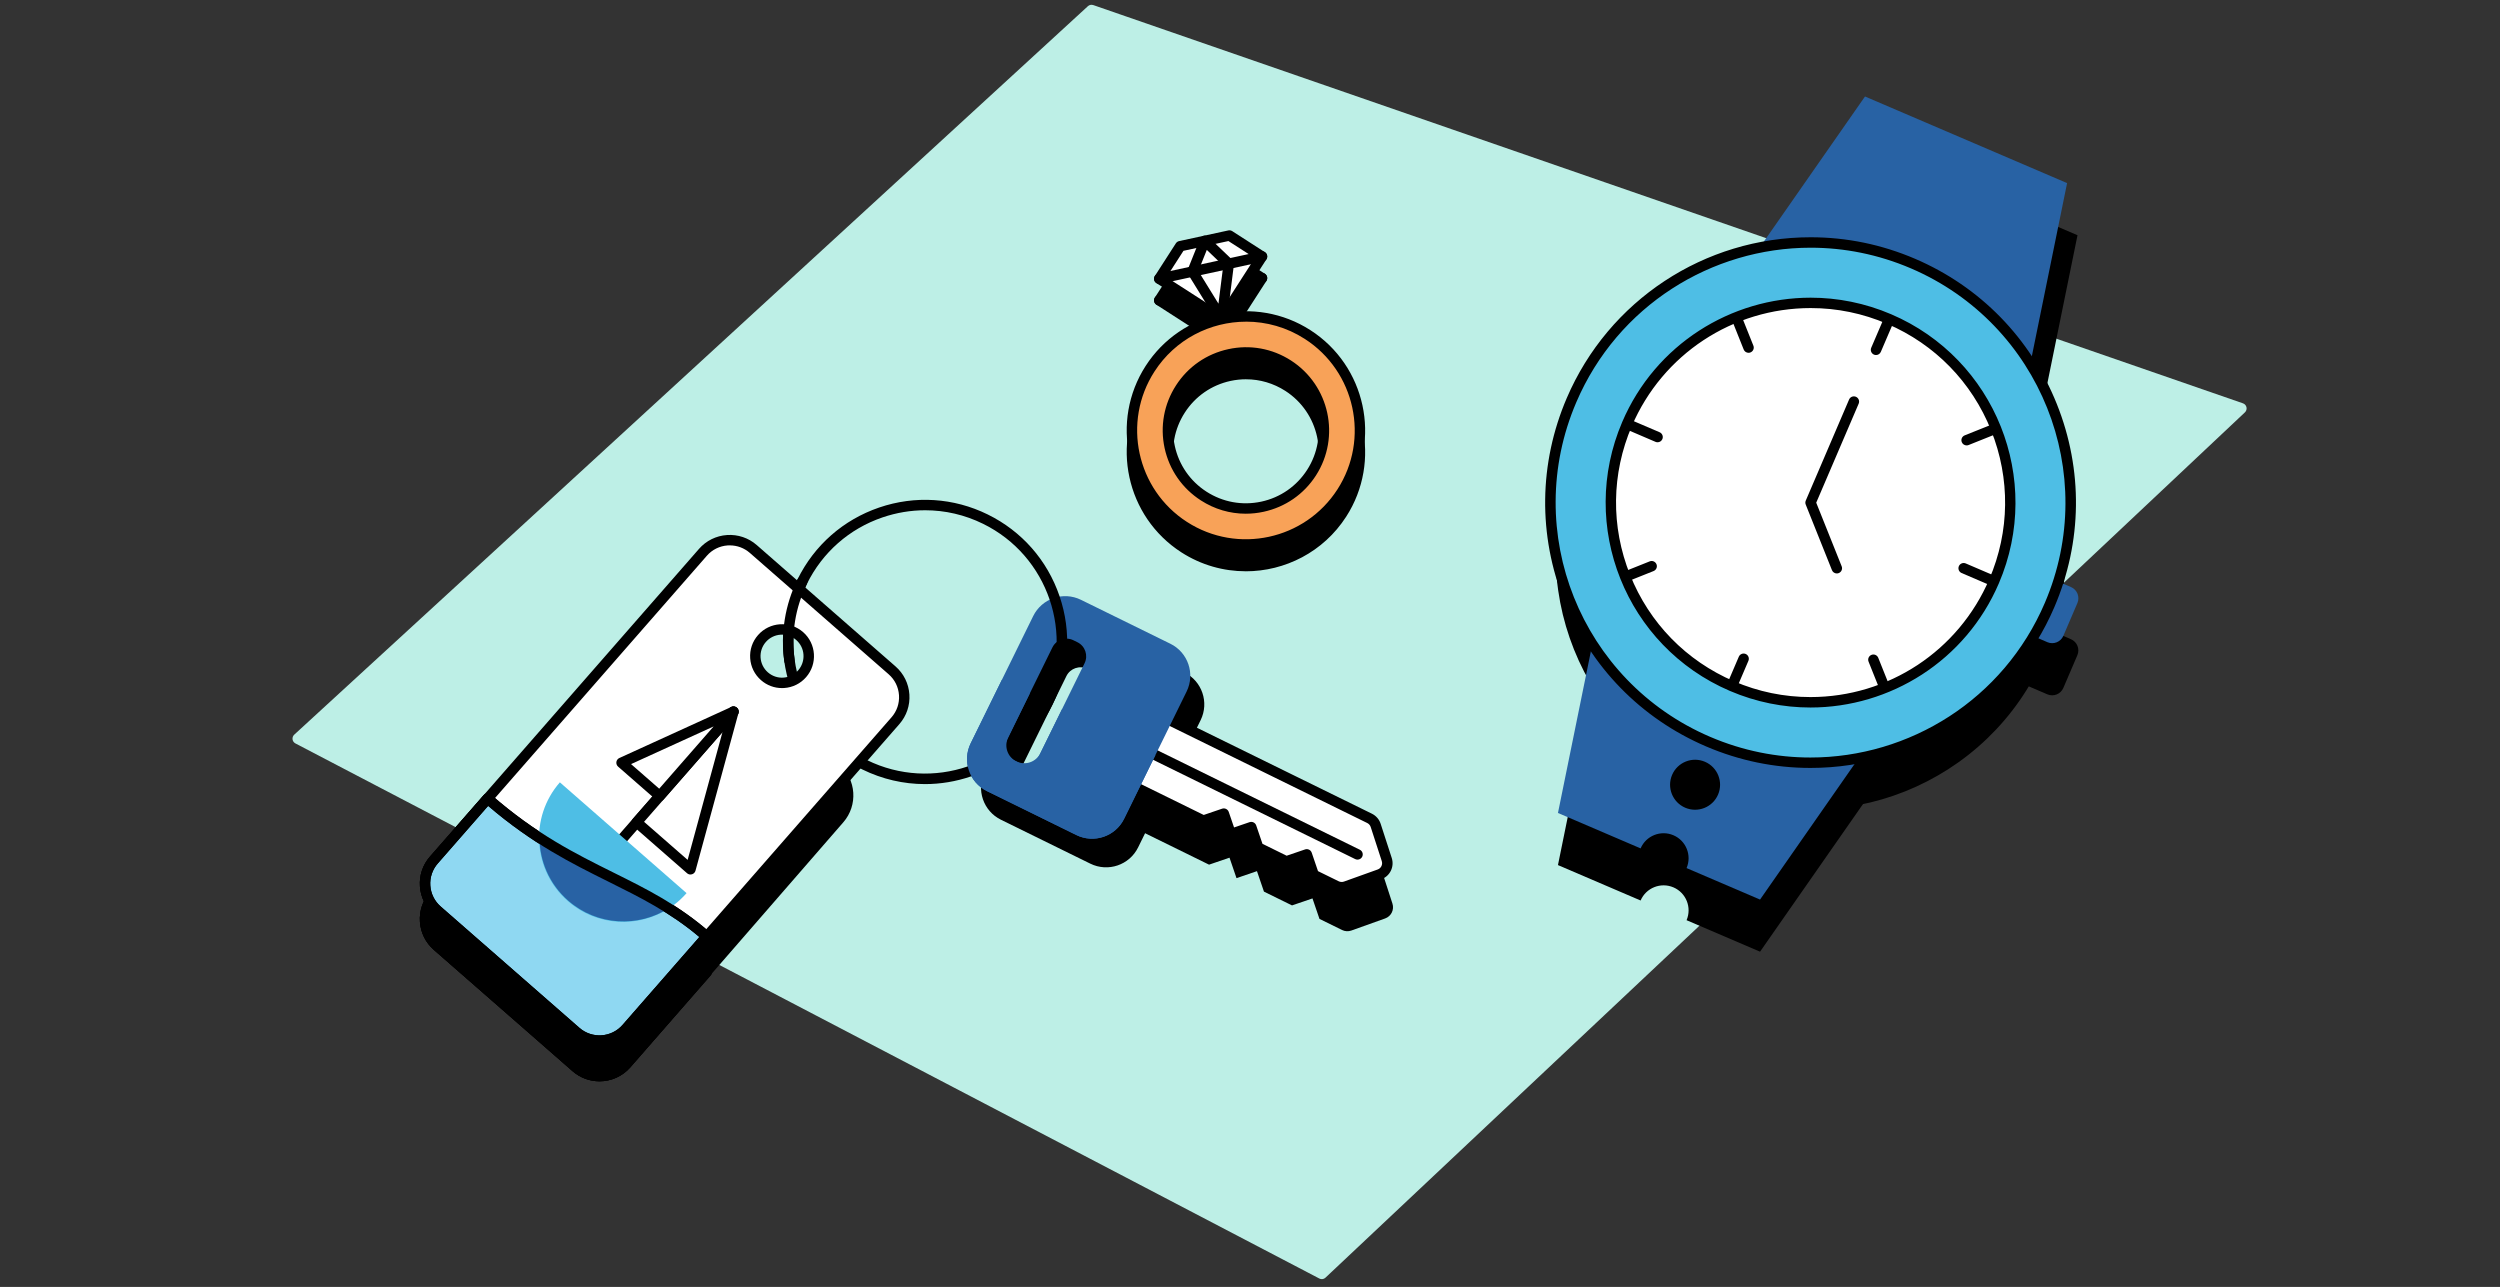 <?xml version="1.0" encoding="UTF-8"?><svg id="ad" xmlns="http://www.w3.org/2000/svg" width="948" height="488" viewBox="0 0 948 488"><rect x="0" y="0" width="948" height="488" fill="#333333" stroke="none"/><rect x="-.17" y="-.06" width="948" height="488" fill="none"/><g><g><polygon points="413.9 3.85 112.95 280.1 501.22 483.01 849.87 154.87 413.9 3.85" fill="#bdefe6"/><path d="m501.22,485.04c-.32,0-.64-.08-.94-.23L112.01,281.9c-.59-.31-.99-.88-1.08-1.54-.08-.66.15-1.32.64-1.77L412.53,2.35c.55-.51,1.33-.66,2.05-.42l435.97,151.02c.67.24,1.17.8,1.32,1.5.15.7-.08,1.42-.59,1.91l-348.66,328.13c-.39.36-.89.56-1.4.56ZM116.46,279.63l384.41,200.9,345.15-324.83L414.39,6.18,116.46,279.63Z" fill="#bdefe6"/></g><g><g><g><polygon points="466.2 97.49 450.31 97.3 439.6 113.89 463.3 129.15 478.56 105.45 466.2 97.49"/><path d="m463.3,131.13c-.37,0-.74-.1-1.07-.31l-23.71-15.26c-.44-.29-.75-.73-.86-1.25-.11-.51-.02-1.05.27-1.49l10.71-16.59c.36-.57.85-.82,1.68-.9l15.9.19c.37,0,.73.11,1.05.32l12.36,7.96c.92.59,1.19,1.81.59,2.73l-15.26,23.7c-.38.59-1.02.91-1.66.91Zm-20.97-17.83l20.38,13.12,13.12-20.38-10.22-6.58-14.24-.17-9.05,14.01Z"/></g><g><polygon points="463.3 129.15 452.21 111.16 456.88 99.51 465.95 108.18 463.3 129.15"/><path d="m463.3,131.13c-.68,0-1.32-.35-1.68-.94l-11.09-17.99c-.33-.53-.39-1.19-.15-1.78l4.67-11.65c.24-.61.77-1.05,1.42-1.19.63-.14,1.31.05,1.78.5l9.07,8.67c.45.43.67,1.05.59,1.68l-2.64,20.97c-.1.83-.72,1.51-1.54,1.68-.14.03-.28.05-.42.05Zm-8.89-20.16l7.63,12.37,1.82-14.42-6.24-5.96-3.21,8.01Z"/></g><g><line x1="439.6" y1="113.89" x2="478.56" y2="105.45"/><path d="m439.59,115.87c-.91,0-1.73-.63-1.93-1.56-.23-1.07.44-2.12,1.51-2.35l38.97-8.44c1.08-.25,2.12.45,2.35,1.51s-.44,2.12-1.51,2.35l-38.97,8.44c-.14.03-.28.05-.42.05Z"/></g><g><path d="m495.87,135.06c-20.08-12.93-46.84-7.13-59.77,12.96-12.93,20.08-7.13,46.84,12.96,59.77,20.08,12.93,46.84,7.13,59.77-12.96,12.93-20.08,7.13-46.84-12.96-59.77Zm1.46,52.37c-8.84,13.73-27.14,17.7-40.88,8.86-13.73-8.84-17.7-27.14-8.86-40.88,8.84-13.73,27.14-17.7,40.88-8.86,13.73,8.84,17.7,27.14,8.86,40.88Z"/><path d="m472.39,216.63c-8.38,0-16.85-2.32-24.41-7.18-20.97-13.5-27.04-41.54-13.55-62.5,13.5-20.96,41.54-27.04,62.5-13.55h0c20.97,13.5,27.05,41.54,13.55,62.51-8.63,13.41-23.22,20.73-38.1,20.73Zm.14-86.46c-13.58,0-26.89,6.68-34.77,18.92-12.32,19.13-6.77,44.72,12.36,57.03,19.14,12.32,44.72,6.78,57.04-12.36,12.32-19.13,6.77-44.72-12.36-57.04-6.89-4.44-14.62-6.56-22.27-6.56Zm-.13,72.82c-5.99,0-11.86-1.71-17.02-5.04-7.09-4.56-11.97-11.61-13.76-19.84-1.78-8.24-.25-16.68,4.31-23.76,4.56-7.09,11.61-11.97,19.85-13.76,8.23-1.81,16.68-.26,23.76,4.3,14.63,9.42,18.87,28.98,9.46,43.61h0c-4.56,7.09-11.61,11.97-19.85,13.76-2.24.49-4.5.73-6.75.73Zm.12-59.17c-1.97,0-3.94.21-5.9.63-7.21,1.56-13.37,5.84-17.36,12.04-3.99,6.2-5.33,13.58-3.77,20.79,1.56,7.21,5.83,13.37,12.03,17.36,6.2,3.99,13.58,5.32,20.79,3.77,7.21-1.56,13.37-5.83,17.36-12.03,8.24-12.8,4.53-29.91-8.27-38.15-4.51-2.9-9.65-4.4-14.88-4.4Z"/></g></g><g><g><polygon points="466.2 89.31 447.55 93.35 439.6 105.71 463.3 120.97 478.56 97.26 466.2 89.31" fill="#fff"/><path d="m463.3,122.94c-.37,0-.74-.1-1.07-.31l-23.71-15.26c-.92-.59-1.19-1.81-.59-2.73l7.95-12.36c.29-.44.73-.75,1.25-.86l18.65-4.04c.51-.12,1.05-.01,1.49.27l12.36,7.96c.92.59,1.19,1.81.59,2.73l-15.26,23.7c-.38.59-1.02.91-1.66.91Zm-20.97-17.83l20.38,13.12,13.12-20.38-10.01-6.44-17.05,3.7-6.44,10.01Z"/></g><path d="m463.3,122.94c-.68,0-1.32-.35-1.68-.94l-11.09-17.99c-.33-.53-.39-1.19-.15-1.78l4.67-11.65c.24-.61.77-1.05,1.42-1.19.63-.15,1.31.05,1.78.5l9.07,8.67c.45.43.67,1.05.59,1.68l-2.64,20.97c-.1.83-.72,1.51-1.54,1.68-.14.03-.28.05-.42.05Zm-8.89-20.16l7.63,12.37,1.82-14.42-6.24-5.96-3.21,8.01Z"/><path d="m439.59,107.68c-.91,0-1.73-.63-1.93-1.56-.23-1.07.44-2.12,1.51-2.35l38.97-8.44c1.08-.23,2.12.45,2.35,1.51.23,1.07-.44,2.12-1.51,2.35l-38.97,8.44c-.14.03-.28.05-.42.05Z"/><g><path d="m495.87,126.87c-20.08-12.93-46.84-7.13-59.77,12.96-12.93,20.08-7.13,46.84,12.96,59.77,20.08,12.93,46.84,7.13,59.77-12.96,12.93-20.08,7.13-46.84-12.96-59.77Zm1.46,52.37c-8.84,13.73-27.14,17.7-40.88,8.86-13.73-8.84-17.7-27.14-8.86-40.88,8.84-13.73,27.14-17.7,40.88-8.86,13.73,8.84,17.7,27.14,8.86,40.88Z" fill="#f8a258"/><path d="m472.39,208.44c-8.38,0-16.85-2.32-24.41-7.18-20.97-13.5-27.04-41.54-13.55-62.5,13.5-20.97,41.54-27.05,62.5-13.55,20.97,13.5,27.05,41.54,13.55,62.51-8.63,13.41-23.22,20.73-38.1,20.73Zm.14-86.46c-13.58,0-26.89,6.68-34.77,18.92-12.32,19.13-6.77,44.72,12.36,57.03,19.14,12.32,44.72,6.78,57.04-12.36,12.32-19.13,6.77-44.72-12.36-57.04-6.89-4.44-14.62-6.56-22.27-6.56Zm-.14,72.82c-5.99,0-11.86-1.71-17.01-5.04-7.09-4.56-11.97-11.61-13.76-19.84-1.78-8.24-.25-16.68,4.31-23.76,4.56-7.09,11.61-11.97,19.85-13.76,8.23-1.8,16.68-.26,23.76,4.3,14.63,9.42,18.87,28.98,9.46,43.61h0c-4.56,7.09-11.61,11.97-19.85,13.76-2.24.49-4.51.73-6.75.73Zm.12-59.17c-1.97,0-3.94.21-5.9.63-7.21,1.56-13.37,5.84-17.36,12.04-3.99,6.2-5.33,13.58-3.77,20.79,1.56,7.2,5.83,13.37,12.03,17.36,6.2,3.99,13.58,5.32,20.79,3.77,7.21-1.56,13.37-5.84,17.36-12.04,8.24-12.8,4.53-29.91-8.27-38.15-4.51-2.9-9.65-4.4-14.88-4.4Z"/></g></g></g><g><g><path d="m613.17,218.07l-22.39,109.97,31.34,13.43c2.06-4.81,7.64-7.04,12.45-4.98,4.81,2.06,7.04,7.64,4.98,12.45l27.86,11.94,64.19-92.05-118.43-50.75Z"/><polygon points="765.4 199.17 646.98 148.41 711.16 56.36 787.79 89.2 765.4 199.17"/><path d="m763.27,238.8h18.12c2.55,0,4.62,2.07,4.62,4.62v13.5c0,2.55-2.07,4.62-4.62,4.62h-18.12v-22.74h0Z" transform="translate(161.18 -284.92) rotate(23.2)"/><circle cx="686.56" cy="210.36" r="77.69"/><g><g><line x1="745.77" y1="235.74" x2="759.71" y2="241.71"/><line x1="613.41" y1="179.01" x2="623.86" y2="183.49"/></g><g><line x1="712.44" y1="275.05" x2="715.42" y2="282.51"/><line x1="657.7" y1="138.21" x2="660.69" y2="145.68"/></g><g><line x1="713.43" y1="147.67" x2="717.91" y2="137.22"/><line x1="655.21" y1="283.51" x2="661.18" y2="269.58"/></g><g><line x1="751.25" y1="184.49" x2="758.71" y2="181.5"/><line x1="614.41" y1="239.22" x2="621.87" y2="236.24"/></g></g><polyline points="702.98 172.05 686.56 210.36 696.51 235.24"/><path d="m724.63,121.54c-49.05-21.02-105.86,1.7-126.89,50.75-21.02,49.05,1.7,105.86,50.75,126.89,49.05,21.02,105.86-1.7,126.89-50.75,21.02-49.05-1.7-105.86-50.75-126.89Zm-68.67,160.22c-39.44-16.9-57.7-62.57-40.8-102.01,16.9-39.44,62.57-57.7,102.01-40.8,39.44,16.9,57.7,62.57,40.8,102.01-16.9,39.44-62.57,57.7-102.01,40.8Z"/></g><g><path d="m613.17,198.31l-22.39,109.97,31.34,13.43c2.06-4.81,7.64-7.04,12.45-4.98,4.81,2.06,7.04,7.64,4.98,12.45l27.86,11.94,64.19-92.05-118.43-50.75Zm25.87,107.98c-4.81-2.06-7.04-7.64-4.98-12.45,2.06-4.81,7.64-7.04,12.45-4.98,4.81,2.06,7.04,7.64,4.98,12.45-2.06,4.81-7.64,7.04-12.45,4.98Z" fill="#2862a4"/><polygon points="761.45 179.4 643.02 128.64 707.21 36.59 783.84 69.43 761.45 179.4" fill="#2862a4"/><path d="m776.36,243.51l-16.65-7.14,8.96-20.9,16.65,7.14c2.35,1.01,3.43,3.72,2.43,6.07l-5.32,12.41c-1.01,2.35-3.72,3.43-6.07,2.43Z" fill="#2862a4"/><g><path d="m686.53,270.27c-10.8,0-21.34-2.17-31.35-6.46-19.56-8.38-34.68-23.88-42.58-43.64-7.9-19.76-7.64-41.41.74-60.97,12.58-29.34,41.33-48.3,73.26-48.3,10.79,0,21.34,2.17,31.35,6.46,19.56,8.38,34.68,23.88,42.58,43.64,7.9,19.76,7.64,41.41-.74,60.97-12.58,29.34-41.33,48.3-73.26,48.3Z" fill="#fff"/><path d="m686.6,112.89c10.21,0,20.59,2.02,30.57,6.3,39.44,16.9,57.7,62.57,40.8,102.01-12.62,29.46-41.3,47.1-71.44,47.1-10.21,0-20.59-2.02-30.57-6.3-39.44-16.9-57.7-62.57-40.8-102.01,12.62-29.46,41.3-47.1,71.44-47.1m0-3.95h0c-32.72,0-62.19,19.43-75.08,49.5-17.73,41.38,1.5,89.47,42.88,107.2,10.25,4.39,21.06,6.62,32.12,6.62,32.72,0,62.19-19.43,75.08-49.5,8.59-20.04,8.86-42.23.76-62.48-8.1-20.25-23.6-36.13-43.64-44.72-10.25-4.39-21.06-6.62-32.12-6.62h0Z"/></g><g><g><path d="m759.71,223.92c-.26,0-.53-.05-.78-.16l-15.09-6.47c-1-.43-1.47-1.59-1.04-2.6.44-1.01,1.6-1.46,2.6-1.04l15.09,6.47c1,.43,1.47,1.59,1.04,2.6-.32.75-1.05,1.2-1.82,1.2Z"/><path d="m628.55,167.71c-.26,0-.53-.05-.78-.16l-15.14-6.49c-1-.43-1.47-1.59-1.04-2.6.43-1.01,1.6-1.47,2.6-1.04l15.14,6.49c1,.43,1.47,1.59,1.04,2.6-.32.75-1.05,1.2-1.82,1.2Z"/></g><g><path d="m715.42,264.72c-.78,0-1.53-.47-1.83-1.24l-5.03-12.58c-.41-1.01.08-2.16,1.1-2.57,1.01-.41,2.16.09,2.57,1.1l5.03,12.58c.41,1.01-.08,2.16-1.1,2.57-.24.1-.49.14-.73.14Z"/><path d="m663.04,133.78c-.78,0-1.53-.47-1.83-1.24l-5.34-13.36c-.41-1.01.08-2.16,1.1-2.57,1.01-.41,2.16.08,2.57,1.1l5.34,13.36c.41,1.01-.08,2.16-1.1,2.57-.24.1-.49.14-.73.14Z"/></g><g><path d="m711.39,134.63c-.26,0-.53-.05-.78-.16-1-.43-1.47-1.59-1.04-2.6l6.52-15.21c.44-1.01,1.6-1.46,2.6-1.04,1,.43,1.47,1.59,1.04,2.6l-6.52,15.21c-.32.75-1.05,1.2-1.82,1.2Z"/><path d="m655.21,265.72c-.26,0-.53-.05-.78-.16-1-.43-1.47-1.59-1.04-2.6l5.97-13.94c.44-1.01,1.6-1.46,2.6-1.04,1,.43,1.47,1.59,1.04,2.6l-5.97,13.94c-.32.75-1.05,1.2-1.82,1.2Z"/></g><g><path d="m745.74,168.9c-.78,0-1.53-.47-1.83-1.24-.41-1.01.08-2.16,1.1-2.57l12.97-5.19c1.01-.41,2.16.09,2.57,1.1s-.08,2.16-1.1,2.57l-12.97,5.19c-.24.1-.49.14-.73.14Z"/><path d="m614.41,221.43c-.78,0-1.53-.47-1.83-1.24-.41-1.01.08-2.16,1.1-2.57l11.89-4.75c1.01-.41,2.16.09,2.57,1.1s-.08,2.16-1.1,2.57l-11.89,4.75c-.24.1-.49.14-.73.14Z"/></g></g><path d="m696.51,217.45c-.78,0-1.53-.47-1.83-1.24l-9.95-24.88c-.2-.49-.19-1.03.02-1.51l16.42-38.32c.43-1.01,1.59-1.47,2.6-1.04,1,.43,1.47,1.59,1.04,2.6l-16.1,37.56,9.65,24.12c.41,1.01-.08,2.16-1.1,2.57-.24.1-.49.14-.73.14Z"/><g><path d="m686.51,289.23c-13.36,0-26.41-2.69-38.8-8-49.98-21.42-73.21-79.51-51.79-129.49,15.57-36.32,51.17-59.79,90.69-59.79,13.36,0,26.41,2.69,38.8,8,24.21,10.38,42.93,29.56,52.71,54.01,9.78,24.46,9.46,51.26-.92,75.47-15.56,36.32-51.16,59.79-90.68,59.79h0Zm.08-174.37c-30.35,0-57.68,18.02-69.63,45.91-16.45,38.37,1.39,82.97,39.77,99.41,9.51,4.08,19.53,6.14,29.79,6.14,30.34,0,57.67-18.02,69.62-45.91,7.97-18.58,8.22-39.16.71-57.94-7.51-18.78-21.88-33.5-40.47-41.47-9.51-4.08-19.53-6.14-29.79-6.14Z" fill="#4ebee5"/><path d="m686.61,93.93c12.7,0,25.61,2.52,38.02,7.84,49.05,21.02,71.78,77.83,50.75,126.89-15.7,36.64-51.37,58.59-88.87,58.59-12.7,0-25.61-2.52-38.02-7.84-49.05-21.02-71.78-77.83-50.75-126.89,15.7-36.64,51.37-58.59,88.87-58.59m-.08,174.36c30.14,0,58.82-17.65,71.44-47.1,16.9-39.44-1.37-85.11-40.8-102.01-9.98-4.28-20.36-6.3-30.57-6.3-30.14,0-58.82,17.65-71.44,47.1-16.9,39.44,1.37,85.11,40.8,102.01,9.98,4.28,20.36,6.3,30.57,6.3m.08-178.32c-40.31,0-76.62,23.94-92.5,60.99-10.58,24.7-10.92,52.03-.94,76.98,9.98,24.95,29.07,44.51,53.77,55.1,12.63,5.41,25.95,8.16,39.58,8.16,40.31,0,76.62-23.94,92.5-60.99,10.58-24.7,10.92-52.03.94-76.98-9.98-24.95-29.07-44.51-53.77-55.1-12.63-5.41-25.95-8.16-39.58-8.16h0Zm-.08,174.36c-9.99,0-19.75-2.01-29.01-5.98-18.1-7.76-32.1-22.1-39.41-40.39-7.31-18.29-7.07-38.33.69-56.43,11.64-27.16,38.25-44.71,67.81-44.71,9.99,0,19.75,2.01,29.01,5.98,18.1,7.76,32.1,22.1,39.41,40.39,7.31,18.29,7.07,38.33-.69,56.43-11.64,27.16-38.25,44.71-67.81,44.71h0Z"/></g></g></g><g><g><g><path d="m421.95,309.94l36.52,17.94h0l7.76-2.65,2.65,7.76,7.76-2.65,2.65,7.76h0l10.64,5.23h0s7.76-2.65,7.76-2.65l2.65,7.76h0l8.58,4.22c1.1.54,2.36.61,3.51.2l12.81-4.58c2.3-.82,3.53-3.32,2.77-5.64l-4.2-12.94c-.38-1.16-1.21-2.12-2.3-2.66l-86.97-42.73-12.59,25.63Z"/><g><line x1="429.56" y1="297.78" x2="516.93" y2="340.7"/><path d="m516.93,342.68c-.29,0-.59-.07-.87-.2l-87.36-42.93c-.98-.48-1.38-1.67-.9-2.65.48-.98,1.67-1.37,2.65-.9l87.36,42.93c.98.48,1.38,1.67.9,2.65-.34.7-1.05,1.1-1.78,1.1Z"/></g><path d="m397.09,244.49l-23.7,48.24c-3.3,6.71-.53,14.83,6.18,18.12l33.89,16.65c6.71,3.3,14.83.53,18.12-6.18l23.7-48.24c3.3-6.71.53-14.83-6.18-18.12l-33.89-16.65c-6.71-3.3-14.83-.53-18.12,6.18Zm19.49,17.87l-17.14,34.88c-1.45,2.95-5.02,4.17-7.97,2.72l-1.51-.74c-2.95-1.45-4.17-5.02-2.72-7.97l17.14-34.88c1.45-2.95,5.02-4.17,7.97-2.72l1.51.74c2.95,1.45,4.17,5.02,2.72,7.97Z"/></g><g><g><path d="m237.53,403.43l80.74-92.89c4.92-5.63,4.35-14.18-1.28-19.11l-52.63-46.01c-5.63-4.92-14.18-4.35-19.11,1.28l-80.74,92.89c-4.92,5.63-4.35,14.18,1.28,19.11l52.63,46.01c5.63,4.92,14.18,4.35,19.11-1.28Zm30.1-124.04c3.68-4.21,10.09-4.64,14.3-.96,4.21,3.68,4.64,10.08.96,14.3-3.68,4.21-10.08,4.64-14.3.96-4.21-3.68-4.64-10.08-.96-14.3Z"/><path d="m227.33,410.03c-3.63,0-7.27-1.26-10.21-3.83l-52.62-46.02c-3.12-2.73-4.99-6.51-5.27-10.64s1.07-8.13,3.8-11.25l80.74-92.89c2.73-3.12,6.51-5,10.65-5.27,4.14-.27,8.13,1.08,11.25,3.8l52.63,46.01c6.44,5.63,7.1,15.45,1.47,21.89l-80.74,92.89s0,0,0,0c-3.06,3.5-7.37,5.3-11.69,5.3Zm28.14-165.98c-.26,0-.53,0-.79.03-3.08.21-5.9,1.6-7.93,3.93l-80.74,92.89c-2.03,2.33-3.04,5.31-2.83,8.39s1.6,5.9,3.93,7.93l52.62,46.01c4.8,4.19,12.12,3.71,16.32-1.1l80.74-92.89c4.2-4.8,3.71-12.12-1.09-16.32l-52.63-46.01c-2.12-1.86-4.8-2.86-7.59-2.86Zm-17.94,159.38h.04-.04Zm37.71-105.26c-2.93,0-5.73-1.05-7.95-3-5.02-4.39-5.54-12.06-1.15-17.09h0c4.4-5.03,12.05-5.54,17.09-1.14,5.03,4.39,5.54,12.06,1.14,17.09-2.13,2.44-5.08,3.9-8.31,4.11-.27.02-.55.03-.83.03Zm-6.12-17.48c-2.96,3.39-2.61,8.55.77,11.51,1.64,1.43,3.72,2.14,5.92,2,2.17-.15,4.16-1.13,5.59-2.77,2.96-3.39,2.61-8.55-.77-11.51-3.39-2.96-8.55-2.61-11.51.77h0Z"/></g><g><path d="m165.8,358.7l52.63,46.01c5.63,4.92,14.18,4.35,19.11-1.28l30.47-34.85c-25.28-22.11-50.49-23.79-83.1-52.3l-20.38,23.31c-4.92,5.63-4.35,14.18,1.28,19.11Z"/><path d="m227.33,410.03c-3.63,0-7.27-1.26-10.21-3.83l-52.62-46.02h0c-3.12-2.73-4.99-6.51-5.27-10.64s1.07-8.13,3.8-11.25l20.38-23.31c.34-.39.83-.64,1.36-.67.51-.07,1.03.14,1.43.49,17.15,14.99,32.04,22.39,46.45,29.55,12.66,6.29,24.62,12.23,36.65,22.75.39.34.64.83.67,1.36.03.52-.14,1.04-.49,1.43l-30.47,34.85c-3.06,3.5-7.37,5.3-11.69,5.3Zm-60.23-52.82l52.62,46.01c4.8,4.19,12.12,3.71,16.32-1.1l29.15-33.35c-11.15-9.39-22.41-14.99-34.31-20.9-14.21-7.06-28.89-14.36-45.79-28.82l-19.09,21.84c-2.03,2.32-3.04,5.3-2.83,8.38s1.6,5.9,3.93,7.93h0Z"/></g><g><line x1="236.33" y1="331.13" x2="256.85" y2="307.12"/><path d="m236.33,333.11c-.46,0-.91-.15-1.29-.47-.83-.71-.93-1.96-.22-2.79l20.52-24.02c.71-.83,1.96-.92,2.79-.22.83.71.93,1.96.22,2.79l-20.52,24.02c-.39.46-.95.69-1.5.69Z"/></g><path d="m260.35,352.14c-11.6,13.27-31.76,14.62-45.03,3.02-13.27-11.6-14.62-31.76-3.02-45.03l48.04,42.01Z"/><path d="m253.76,357.77c-15.36-9.67-31.22-15.23-49.18-26.88-.02,8.91,3.64,17.79,10.88,24.11,10.97,9.59,26.64,10.3,38.3,2.77Z"/><g><polygon points="240.55 366.9 256.85 307.12 241.44 325.29 240.55 366.9"/><path d="m240.55,368.88c-.09,0-.19,0-.28-.02-.99-.14-1.71-1-1.7-2l.89-41.62c.01-.45.18-.89.47-1.24l15.41-18.17c.59-.71,1.61-.9,2.43-.47.82.43,1.23,1.37.98,2.27l-16.3,59.79c-.24.87-1.03,1.46-1.91,1.46Zm2.85-42.85l-.53,24.84,9.73-35.69-9.2,10.85Z"/></g><g><polygon points="235.69 302.69 256.85 307.12 250.15 315.33 235.69 302.69"/><path d="m250.15,317.31c-.47,0-.94-.17-1.3-.49l-14.46-12.65c-.68-.59-.87-1.56-.47-2.37.4-.81,1.29-1.24,2.17-1.05l21.17,4.43c.68.14,1.23.63,1.46,1.27.23.65.1,1.37-.33,1.91l-6.71,8.22c-.34.41-.83.68-1.37.72-.05,0-.11,0-.17,0Zm-7.48-11.14l7.24,6.33,3.36-4.11-10.6-2.22Z"/></g><g><path d="m165.8,358.7l52.63,46.01c5.63,4.92,14.18,4.35,19.11-1.28l30.47-34.85c-25.28-22.11-50.49-23.79-83.1-52.3l-20.38,23.31c-4.92,5.63-4.35,14.18,1.28,19.11Z"/><path d="m227.33,410.03c-3.63,0-7.27-1.26-10.21-3.83l-52.62-46.02h0c-3.12-2.73-4.99-6.51-5.27-10.64s1.07-8.13,3.8-11.25l20.38-23.31c.34-.39.83-.64,1.36-.67.51-.07,1.03.14,1.43.49,17.15,14.99,32.04,22.39,46.45,29.55,12.66,6.29,24.62,12.23,36.65,22.75.39.34.64.83.67,1.36.03.52-.14,1.04-.49,1.43l-30.47,34.85c-3.06,3.5-7.37,5.3-11.69,5.3Zm-60.23-52.82l52.62,46.01c4.8,4.19,12.12,3.71,16.32-1.1l29.15-33.35c-11.15-9.39-22.41-14.99-34.31-20.9-14.21-7.06-28.89-14.36-45.79-28.82l-19.09,21.84c-2.03,2.32-3.04,5.3-2.83,8.38s1.6,5.9,3.93,7.93h0Z"/></g></g></g><g><g><g><path d="m419.79,293.24l36.52,17.94h0l7.76-2.65,2.65,7.76,7.76-2.65,2.65,7.76h0l10.64,5.23h0s7.76-2.65,7.76-2.65l2.65,7.76h0l8.58,4.22c1.1.54,2.36.61,3.51.2l12.81-4.58c2.3-.82,3.53-3.32,2.77-5.64l-4.2-12.94c-.38-1.16-1.21-2.12-2.3-2.66l-86.97-42.73-12.59,25.63Z" fill="#fff"/><path d="m508.76,338.4c-.99,0-1.97-.22-2.87-.66l-8.59-4.22c-.47-.23-.83-.64-1-1.14l-2-5.89-5.89,2.01c-.49.17-1.04.13-1.51-.1l-10.64-5.23c-.47-.23-.83-.64-1-1.14l-2.01-5.88-5.89,2.01c-1.03.33-2.15-.2-2.51-1.24l-2.01-5.88-5.89,2.01c-.49.17-1.04.13-1.51-.1l-36.52-17.94c-.47-.23-.83-.64-1-1.14-.17-.49-.13-1.04.1-1.51l12.59-25.62c.48-.98,1.67-1.37,2.65-.9l86.97,42.72c1.57.78,2.78,2.17,3.31,3.83l4.2,12.94c1.09,3.36-.66,6.92-3.98,8.11l-12.81,4.59c-.71.25-1.44.37-2.18.37Zm-8.98-8.07l7.85,3.85c.62.31,1.34.34,1.98.12l12.8-4.59c1.3-.46,1.98-1.86,1.56-3.17l-4.2-12.94c-.21-.65-.68-1.19-1.29-1.5l-85.19-41.85-10.85,22.07,34.01,16.71,6.98-2.38c1.03-.34,2.15.2,2.51,1.24l2.01,5.88,5.89-2.01c1.03-.34,2.15.2,2.51,1.24l2.38,6.98,9.17,4.51,6.99-2.39c.49-.17,1.04-.13,1.51.1.47.23.83.64,1,1.14l2.38,6.98Z"/></g><g><line x1="427.4" y1="281.07" x2="514.77" y2="323.99" fill="#fff"/><path d="m514.77,325.97c-.29,0-.59-.07-.87-.2l-87.36-42.92c-.98-.48-1.38-1.67-.9-2.65.48-.98,1.67-1.37,2.65-.9l87.36,42.92c.98.48,1.38,1.67.9,2.65-.34.7-1.05,1.1-1.78,1.1Z"/></g><path d="m391.78,233.63l-23.7,48.24c-3.3,6.71-.53,14.83,6.18,18.12l33.89,16.65c6.71,3.3,14.83.53,18.12-6.18l23.7-48.24c3.3-6.71.53-14.83-6.18-18.12l-33.89-16.65c-6.71-3.3-14.83-.53-18.12,6.18Zm19.49,17.87l-17.14,34.88c-1.45,2.95-5.02,4.17-7.97,2.72l-1.51-.74c-2.95-1.45-4.17-5.02-2.72-7.97l17.14-34.88c1.45-2.95,5.02-4.17,7.97-2.72l1.51.74c2.95,1.45,4.17,5.02,2.72,7.97Z" fill="#2862a4"/><path d="m350.74,297.33c-8.12,0-16.2-1.86-23.71-5.54-12.92-6.35-22.58-17.34-27.23-30.96-4.65-13.62-3.71-28.23,2.63-41.15,6.35-12.92,17.34-22.58,30.96-27.23,13.62-4.65,28.24-3.71,41.15,2.63,12.92,6.35,22.58,17.34,27.23,30.96,4.65,13.62,3.71,28.23-2.63,41.15-6.35,12.92-17.34,22.58-30.96,27.23-5.71,1.95-11.58,2.91-17.44,2.91Zm.09-103.84c-5.43,0-10.87.9-16.16,2.7-12.62,4.31-22.81,13.27-28.69,25.23-12.14,24.7-1.92,54.68,22.79,66.81,24.69,12.14,54.67,1.92,66.81-22.79,12.14-24.7,1.92-54.68-22.79-66.81-6.95-3.42-14.44-5.14-21.97-5.14Z"/><path d="m402.71,268.94l-8.2,16.68c-1.66,3.37-5.73,4.76-9.1,3.11-3.37-1.66-4.76-5.73-3.11-9.1l8.2-16.68-10.57-5.19-11.85,24.12c-3.3,6.71-.53,14.83,6.18,18.12l33.89,16.65c6.71,3.3,14.83.53,18.12-6.18l11.85-24.12-35.42-17.4Z" fill="#2862a4"/></g><g><g><path d="m237.53,389.96l102.02-116.68c4.92-5.63,4.35-14.18-1.28-19.11l-52.63-46.01c-5.63-4.92-14.18-4.35-19.11,1.28l-102.02,116.68c-4.92,5.63-4.35,14.18,1.28,19.11l52.63,46.01c5.63,4.92,14.18,4.35,19.11-1.28Zm51.38-147.83c3.68-4.21,10.09-4.64,14.3-.96,4.21,3.68,4.64,10.08.96,14.3-3.68,4.21-10.08,4.64-14.3.96-4.21-3.68-4.64-10.08-.96-14.3Z" fill="#fff"/><path d="m227.33,396.56c-3.63,0-7.27-1.26-10.21-3.82l-52.62-46.02c-3.12-2.73-4.99-6.51-5.27-10.64s1.07-8.13,3.8-11.25l102.02-116.68c2.73-3.12,6.51-4.99,10.65-5.27,4.1-.27,8.13,1.07,11.25,3.8l52.62,46.01c3.12,2.73,4.99,6.51,5.27,10.64s-1.07,8.13-3.8,11.25l-102.02,116.68h0c-3.06,3.5-7.37,5.29-11.69,5.29Zm49.42-189.76c-.26,0-.53,0-.79.02-3.08.21-5.9,1.6-7.93,3.93l-102.02,116.68c-2.03,2.32-3.04,5.3-2.83,8.39.21,3.08,1.6,5.9,3.93,7.93l52.62,46.02c4.8,4.19,12.12,3.7,16.32-1.1l102.02-116.68c2.03-2.32,3.04-5.3,2.83-8.38s-1.6-5.9-3.93-7.93l-52.62-46.01c-2.13-1.86-4.8-2.86-7.6-2.86Zm-39.21,183.17h.04-.04Zm58.99-129.05c-2.93,0-5.73-1.05-7.95-3-2.44-2.13-3.9-5.08-4.11-8.31-.22-3.23.83-6.34,2.97-8.78,4.39-5.02,12.06-5.54,17.09-1.14,5.03,4.39,5.54,12.06,1.14,17.09-2.13,2.44-5.08,3.9-8.3,4.11-.28.02-.55.03-.83.03Zm.03-20.27c-.19,0-.37,0-.56.02-2.17.15-4.16,1.13-5.59,2.77-1.43,1.64-2.14,3.74-2,5.91.15,2.17,1.13,4.16,2.77,5.6,1.64,1.43,3.75,2.16,5.91,2,2.17-.15,4.16-1.13,5.59-2.77,1.43-1.64,2.14-3.74,2-5.92s-1.13-4.16-2.77-5.59c-1.5-1.31-3.38-2.02-5.36-2.02Z"/></g><g><path d="m165.8,345.23l52.63,46.01c5.63,4.92,14.18,4.35,19.11-1.28l30.47-34.85c-25.28-22.11-50.49-23.79-83.1-52.3l-20.38,23.31c-4.92,5.63-4.35,14.18,1.28,19.11Z" fill="#8fd8f2"/><path d="m227.33,396.56c-3.63,0-7.27-1.26-10.21-3.82l-52.62-46.02c-3.12-2.73-4.99-6.51-5.27-10.64s1.07-8.13,3.8-11.25l20.38-23.31c.72-.83,1.97-.9,2.79-.19,17.15,14.99,32.04,22.39,46.44,29.55,12.66,6.29,24.63,12.24,36.66,22.76.82.72.91,1.97.19,2.79l-30.47,34.85c-3.06,3.5-7.37,5.29-11.69,5.29Zm-42.23-90.97l-19.09,21.83c-2.03,2.32-3.04,5.3-2.83,8.39.21,3.08,1.6,5.9,3.93,7.93h0s52.62,46.02,52.62,46.02c4.8,4.19,12.12,3.7,16.32-1.1l29.15-33.35c-11.16-9.4-22.42-14.99-34.31-20.9-14.21-7.06-28.89-14.36-45.79-28.82Z"/></g><g><line x1="236.33" y1="317.66" x2="278.13" y2="269.86" fill="#fff"/><path d="m236.33,319.64c-.46,0-.93-.16-1.3-.49-.82-.72-.91-1.97-.19-2.79l41.8-47.81c.72-.83,1.97-.9,2.79-.19.82.72.91,1.97.19,2.79l-41.8,47.81c-.39.45-.94.68-1.49.68Z"/></g><path d="m260.35,338.67c-11.6,13.27-31.76,14.62-45.03,3.02-13.27-11.6-14.62-31.76-3.02-45.03l48.04,42.01Z" fill="#4ebee5"/><path d="m253.76,344.3c-15.36-9.67-31.22-15.23-49.18-26.88-.02,8.91,3.64,17.79,10.88,24.11,10.97,9.59,26.64,10.3,38.3,2.77Z" fill="#2862a4"/><g><polygon points="261.83 329.64 278.13 269.86 241.44 311.82 261.83 329.64" fill="#fff"/><path d="m261.83,331.62c-.47,0-.93-.17-1.3-.49l-20.39-17.83c-.82-.72-.91-1.97-.19-2.79l36.69-41.96c.6-.69,1.62-.87,2.42-.44.81.44,1.22,1.37.97,2.26l-16.3,59.79c-.18.66-.68,1.17-1.34,1.37-.19.06-.38.08-.57.08Zm-17.6-19.99l16.52,14.44,13.21-48.45-29.73,34.01Z"/></g><g><polygon points="235.69 289.22 278.13 269.86 250.15 301.86 235.69 289.22" fill="#fff"/><path d="m250.15,303.84c-.46,0-.93-.16-1.3-.49l-14.46-12.64c-.51-.44-.75-1.11-.66-1.77.1-.66.53-1.24,1.14-1.51l42.44-19.36c.84-.39,1.84-.13,2.41.62.56.75.51,1.78-.1,2.48l-27.98,32c-.39.45-.94.68-1.49.68Zm-10.85-14.09l10.67,9.32,20.64-23.61-31.31,14.28Z"/></g><path d="m227.33,396.56c-3.63,0-7.27-1.26-10.21-3.82l-52.62-46.02c-3.12-2.73-4.99-6.51-5.27-10.64s1.07-8.13,3.8-11.25l20.38-23.31c.72-.83,1.97-.9,2.79-.19,17.15,14.99,32.04,22.39,46.44,29.55,12.66,6.29,24.63,12.24,36.66,22.76.82.72.91,1.97.19,2.79l-30.47,34.85c-3.06,3.5-7.37,5.29-11.69,5.29Zm-42.23-90.97l-19.09,21.83c-2.03,2.32-3.04,5.3-2.83,8.39.21,3.08,1.6,5.9,3.93,7.93h0s52.62,46.02,52.62,46.02c4.8,4.19,12.12,3.7,16.32-1.1l29.15-33.35c-11.16-9.4-22.42-14.99-34.31-20.9-14.21-7.06-28.89-14.36-45.79-28.82Z"/></g><path d="m299.36,252.47c-.97,0-1.82-.71-1.95-1.71-1.47-10.65.26-21.4,5.02-31.09.48-.98,1.67-1.37,2.65-.9.98.48,1.38,1.67.9,2.65-4.41,8.98-6.02,18.94-4.66,28.8.15,1.08-.61,2.08-1.69,2.23-.09.01-.18.02-.27.02Z"/></g></g></g></svg>
